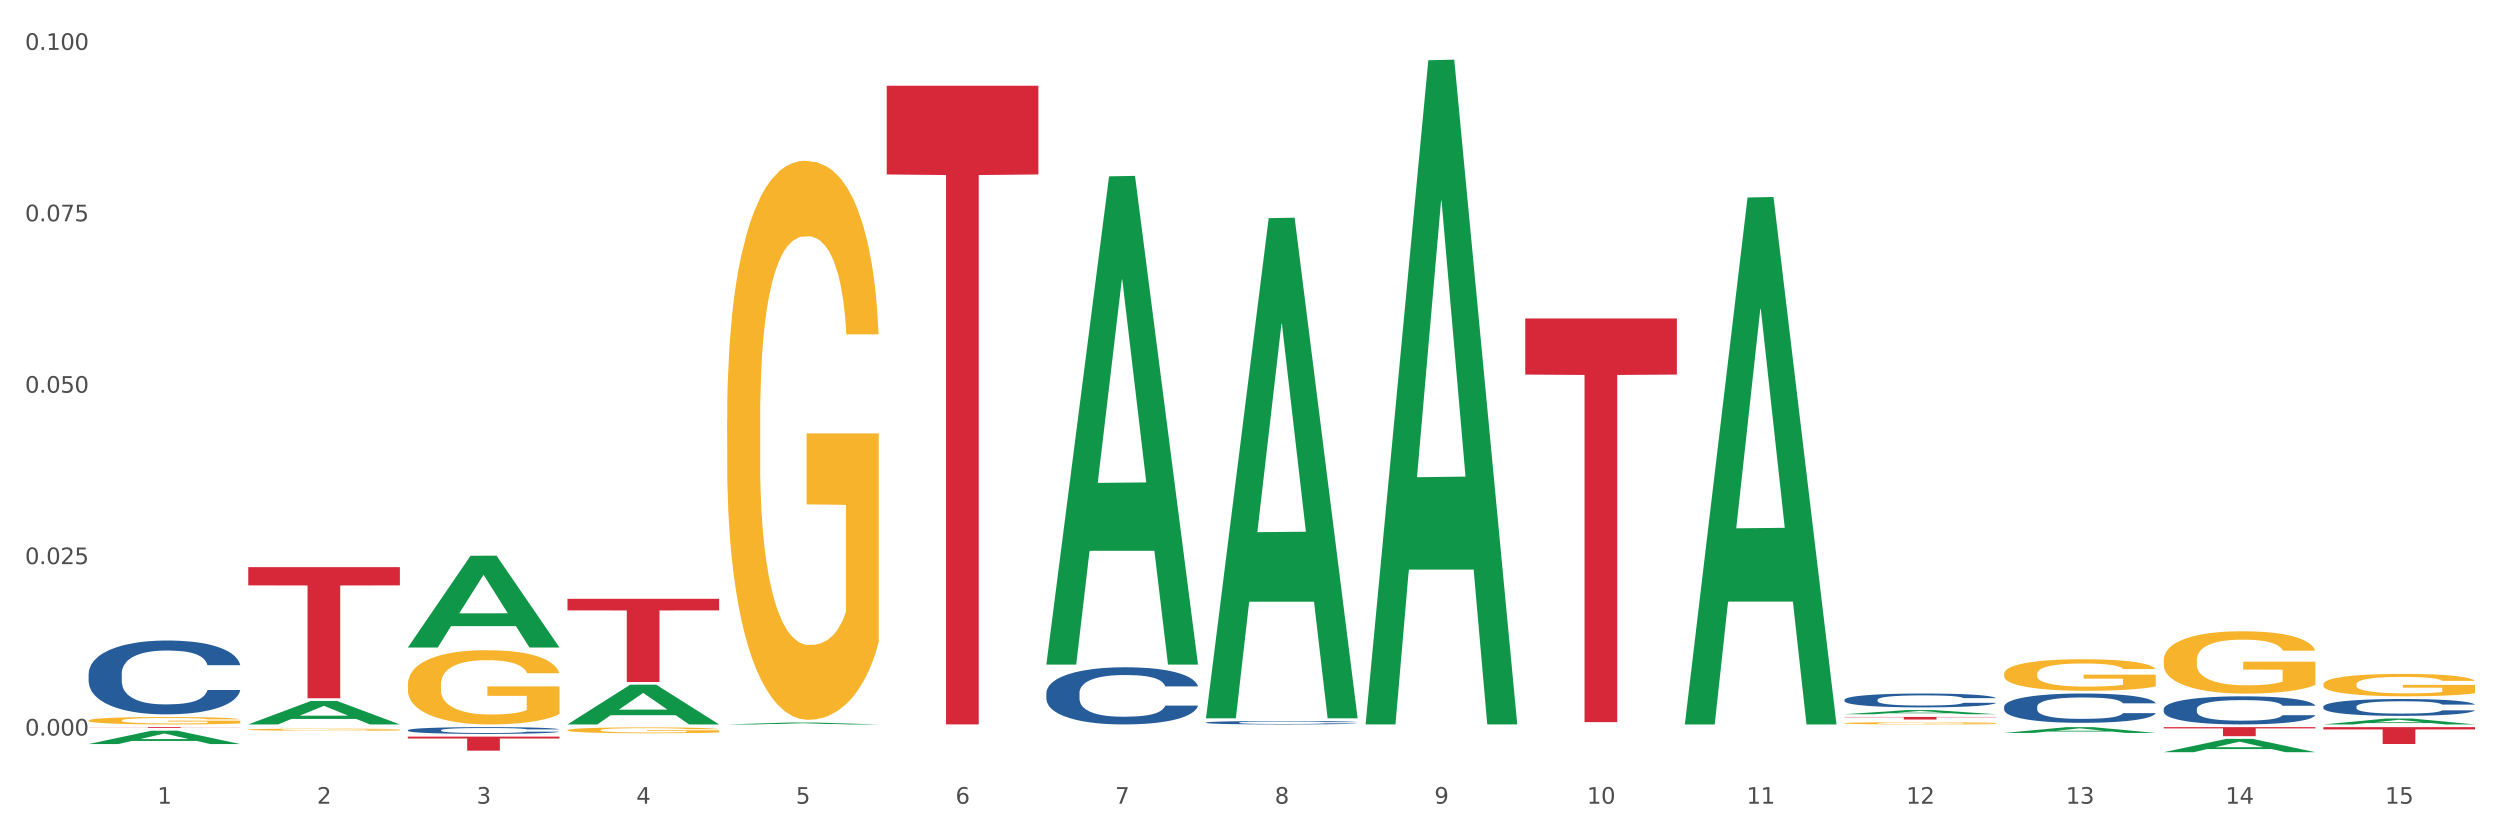 <?xml version="1.0" encoding="utf-8" standalone="no"?>
<!DOCTYPE svg PUBLIC "-//W3C//DTD SVG 1.1//EN"
  "http://www.w3.org/Graphics/SVG/1.1/DTD/svg11.dtd">
<svg xmlns:xlink="http://www.w3.org/1999/xlink" width="1080pt" height="360pt" viewBox="0 0 1080 360" xmlns="http://www.w3.org/2000/svg" version="1.1">
 <rect x="0" y="0" width="1080" height="360" fill="#333333" stroke="none"/>
 <defs>
  <style type="text/css">*{stroke-linejoin: round; stroke-linecap: butt}</style>
 </defs>
 <g id="figure_1">
  <g id="patch_1">
   <path d="M 0 360 
L 1080 360 
L 1080 0 
L 0 0 
z
" style="fill: #ffffff; stroke: #ffffff; stroke-linejoin: miter"/>
  </g>
  <g id="axes_1">
   <g id="matplotlib.axis_1">
    <g id="xtick_1">
     <g id="text_1">
      <!-- 1 -->
      <g style="fill: #4d4d4d" transform="translate(67.984 347.204) scale(0.096 -0.096)">
       <defs>
        <path id="DejaVuSans-31" d="M 794 531 
L 1825 531 
L 1825 4091 
L 703 3866 
L 703 4441 
L 1819 4666 
L 2450 4666 
L 2450 531 
L 3481 531 
L 3481 0 
L 794 0 
L 794 531 
z
" transform="scale(0.016)"/>
       </defs>
       <use xlink:href="#DejaVuSans-31"/>
      </g>
     </g>
    </g>
    <g id="xtick_2">
     <g id="text_2">
      <!-- 2 -->
      <g style="fill: #4d4d4d" transform="translate(136.942 347.204) scale(0.096 -0.096)">
       <defs>
        <path id="DejaVuSans-32" d="M 1228 531 
L 3431 531 
L 3431 0 
L 469 0 
L 469 531 
Q 828 903 1448 1529 
Q 2069 2156 2228 2338 
Q 2531 2678 2651 2914 
Q 2772 3150 2772 3378 
Q 2772 3750 2511 3984 
Q 2250 4219 1831 4219 
Q 1534 4219 1204 4116 
Q 875 4013 500 3803 
L 500 4441 
Q 881 4594 1212 4672 
Q 1544 4750 1819 4750 
Q 2544 4750 2975 4387 
Q 3406 4025 3406 3419 
Q 3406 3131 3298 2873 
Q 3191 2616 2906 2266 
Q 2828 2175 2409 1742 
Q 1991 1309 1228 531 
z
" transform="scale(0.016)"/>
       </defs>
       <use xlink:href="#DejaVuSans-32"/>
      </g>
     </g>
    </g>
    <g id="xtick_3">
     <g id="text_3">
      <!-- 3 -->
      <g style="fill: #4d4d4d" transform="translate(205.899 347.204) scale(0.096 -0.096)">
       <defs>
        <path id="DejaVuSans-33" d="M 2597 2516 
Q 3050 2419 3304 2112 
Q 3559 1806 3559 1356 
Q 3559 666 3084 287 
Q 2609 -91 1734 -91 
Q 1441 -91 1130 -33 
Q 819 25 488 141 
L 488 750 
Q 750 597 1062 519 
Q 1375 441 1716 441 
Q 2309 441 2620 675 
Q 2931 909 2931 1356 
Q 2931 1769 2642 2001 
Q 2353 2234 1838 2234 
L 1294 2234 
L 1294 2753 
L 1863 2753 
Q 2328 2753 2575 2939 
Q 2822 3125 2822 3475 
Q 2822 3834 2567 4026 
Q 2313 4219 1838 4219 
Q 1578 4219 1281 4162 
Q 984 4106 628 3988 
L 628 4550 
Q 988 4650 1302 4700 
Q 1616 4750 1894 4750 
Q 2613 4750 3031 4423 
Q 3450 4097 3450 3541 
Q 3450 3153 3228 2886 
Q 3006 2619 2597 2516 
z
" transform="scale(0.016)"/>
       </defs>
       <use xlink:href="#DejaVuSans-33"/>
      </g>
     </g>
    </g>
    <g id="xtick_4">
     <g id="text_4">
      <!-- 4 -->
      <g style="fill: #4d4d4d" transform="translate(274.857 347.204) scale(0.096 -0.096)">
       <defs>
        <path id="DejaVuSans-34" d="M 2419 4116 
L 825 1625 
L 2419 1625 
L 2419 4116 
z
M 2253 4666 
L 3047 4666 
L 3047 1625 
L 3713 1625 
L 3713 1100 
L 3047 1100 
L 3047 0 
L 2419 0 
L 2419 1100 
L 313 1100 
L 313 1709 
L 2253 4666 
z
" transform="scale(0.016)"/>
       </defs>
       <use xlink:href="#DejaVuSans-34"/>
      </g>
     </g>
    </g>
    <g id="xtick_5">
     <g id="text_5">
      <!-- 5 -->
      <g style="fill: #4d4d4d" transform="translate(343.815 347.204) scale(0.096 -0.096)">
       <defs>
        <path id="DejaVuSans-35" d="M 691 4666 
L 3169 4666 
L 3169 4134 
L 1269 4134 
L 1269 2991 
Q 1406 3038 1543 3061 
Q 1681 3084 1819 3084 
Q 2600 3084 3056 2656 
Q 3513 2228 3513 1497 
Q 3513 744 3044 326 
Q 2575 -91 1722 -91 
Q 1428 -91 1123 -41 
Q 819 9 494 109 
L 494 744 
Q 775 591 1075 516 
Q 1375 441 1709 441 
Q 2250 441 2565 725 
Q 2881 1009 2881 1497 
Q 2881 1984 2565 2268 
Q 2250 2553 1709 2553 
Q 1456 2553 1204 2497 
Q 953 2441 691 2322 
L 691 4666 
z
" transform="scale(0.016)"/>
       </defs>
       <use xlink:href="#DejaVuSans-35"/>
      </g>
     </g>
    </g>
    <g id="xtick_6">
     <g id="text_6">
      <!-- 6 -->
      <g style="fill: #4d4d4d" transform="translate(412.772 347.204) scale(0.096 -0.096)">
       <defs>
        <path id="DejaVuSans-36" d="M 2113 2584 
Q 1688 2584 1439 2293 
Q 1191 2003 1191 1497 
Q 1191 994 1439 701 
Q 1688 409 2113 409 
Q 2538 409 2786 701 
Q 3034 994 3034 1497 
Q 3034 2003 2786 2293 
Q 2538 2584 2113 2584 
z
M 3366 4563 
L 3366 3988 
Q 3128 4100 2886 4159 
Q 2644 4219 2406 4219 
Q 1781 4219 1451 3797 
Q 1122 3375 1075 2522 
Q 1259 2794 1537 2939 
Q 1816 3084 2150 3084 
Q 2853 3084 3261 2657 
Q 3669 2231 3669 1497 
Q 3669 778 3244 343 
Q 2819 -91 2113 -91 
Q 1303 -91 875 529 
Q 447 1150 447 2328 
Q 447 3434 972 4092 
Q 1497 4750 2381 4750 
Q 2619 4750 2861 4703 
Q 3103 4656 3366 4563 
z
" transform="scale(0.016)"/>
       </defs>
       <use xlink:href="#DejaVuSans-36"/>
      </g>
     </g>
    </g>
    <g id="xtick_7">
     <g id="text_7">
      <!-- 7 -->
      <g style="fill: #4d4d4d" transform="translate(481.73 347.204) scale(0.096 -0.096)">
       <defs>
        <path id="DejaVuSans-37" d="M 525 4666 
L 3525 4666 
L 3525 4397 
L 1831 0 
L 1172 0 
L 2766 4134 
L 525 4134 
L 525 4666 
z
" transform="scale(0.016)"/>
       </defs>
       <use xlink:href="#DejaVuSans-37"/>
      </g>
     </g>
    </g>
    <g id="xtick_8">
     <g id="text_8">
      <!-- 8 -->
      <g style="fill: #4d4d4d" transform="translate(550.688 347.204) scale(0.096 -0.096)">
       <defs>
        <path id="DejaVuSans-38" d="M 2034 2216 
Q 1584 2216 1326 1975 
Q 1069 1734 1069 1313 
Q 1069 891 1326 650 
Q 1584 409 2034 409 
Q 2484 409 2743 651 
Q 3003 894 3003 1313 
Q 3003 1734 2745 1975 
Q 2488 2216 2034 2216 
z
M 1403 2484 
Q 997 2584 770 2862 
Q 544 3141 544 3541 
Q 544 4100 942 4425 
Q 1341 4750 2034 4750 
Q 2731 4750 3128 4425 
Q 3525 4100 3525 3541 
Q 3525 3141 3298 2862 
Q 3072 2584 2669 2484 
Q 3125 2378 3379 2068 
Q 3634 1759 3634 1313 
Q 3634 634 3220 271 
Q 2806 -91 2034 -91 
Q 1263 -91 848 271 
Q 434 634 434 1313 
Q 434 1759 690 2068 
Q 947 2378 1403 2484 
z
M 1172 3481 
Q 1172 3119 1398 2916 
Q 1625 2713 2034 2713 
Q 2441 2713 2670 2916 
Q 2900 3119 2900 3481 
Q 2900 3844 2670 4047 
Q 2441 4250 2034 4250 
Q 1625 4250 1398 4047 
Q 1172 3844 1172 3481 
z
" transform="scale(0.016)"/>
       </defs>
       <use xlink:href="#DejaVuSans-38"/>
      </g>
     </g>
    </g>
    <g id="xtick_9">
     <g id="text_9">
      <!-- 9 -->
      <g style="fill: #4d4d4d" transform="translate(619.645 347.204) scale(0.096 -0.096)">
       <defs>
        <path id="DejaVuSans-39" d="M 703 97 
L 703 672 
Q 941 559 1184 500 
Q 1428 441 1663 441 
Q 2288 441 2617 861 
Q 2947 1281 2994 2138 
Q 2813 1869 2534 1725 
Q 2256 1581 1919 1581 
Q 1219 1581 811 2004 
Q 403 2428 403 3163 
Q 403 3881 828 4315 
Q 1253 4750 1959 4750 
Q 2769 4750 3195 4129 
Q 3622 3509 3622 2328 
Q 3622 1225 3098 567 
Q 2575 -91 1691 -91 
Q 1453 -91 1209 -44 
Q 966 3 703 97 
z
M 1959 2075 
Q 2384 2075 2632 2365 
Q 2881 2656 2881 3163 
Q 2881 3666 2632 3958 
Q 2384 4250 1959 4250 
Q 1534 4250 1286 3958 
Q 1038 3666 1038 3163 
Q 1038 2656 1286 2365 
Q 1534 2075 1959 2075 
z
" transform="scale(0.016)"/>
       </defs>
       <use xlink:href="#DejaVuSans-39"/>
      </g>
     </g>
    </g>
    <g id="xtick_10">
     <g id="text_10">
      <!-- 10 -->
      <g style="fill: #4d4d4d" transform="translate(685.549 347.204) scale(0.096 -0.096)">
       <defs>
        <path id="DejaVuSans-30" d="M 2034 4250 
Q 1547 4250 1301 3770 
Q 1056 3291 1056 2328 
Q 1056 1369 1301 889 
Q 1547 409 2034 409 
Q 2525 409 2770 889 
Q 3016 1369 3016 2328 
Q 3016 3291 2770 3770 
Q 2525 4250 2034 4250 
z
M 2034 4750 
Q 2819 4750 3233 4129 
Q 3647 3509 3647 2328 
Q 3647 1150 3233 529 
Q 2819 -91 2034 -91 
Q 1250 -91 836 529 
Q 422 1150 422 2328 
Q 422 3509 836 4129 
Q 1250 4750 2034 4750 
z
" transform="scale(0.016)"/>
       </defs>
       <use xlink:href="#DejaVuSans-31"/>
       <use xlink:href="#DejaVuSans-30" transform="translate(63.623 0)"/>
      </g>
     </g>
    </g>
    <g id="xtick_11">
     <g id="text_11">
      <!-- 11 -->
      <g style="fill: #4d4d4d" transform="translate(754.506 347.204) scale(0.096 -0.096)">
       <use xlink:href="#DejaVuSans-31"/>
       <use xlink:href="#DejaVuSans-31" transform="translate(63.623 0)"/>
      </g>
     </g>
    </g>
    <g id="xtick_12">
     <g id="text_12">
      <!-- 12 -->
      <g style="fill: #4d4d4d" transform="translate(823.464 347.204) scale(0.096 -0.096)">
       <use xlink:href="#DejaVuSans-31"/>
       <use xlink:href="#DejaVuSans-32" transform="translate(63.623 0)"/>
      </g>
     </g>
    </g>
    <g id="xtick_13">
     <g id="text_13">
      <!-- 13 -->
      <g style="fill: #4d4d4d" transform="translate(892.422 347.204) scale(0.096 -0.096)">
       <use xlink:href="#DejaVuSans-31"/>
       <use xlink:href="#DejaVuSans-33" transform="translate(63.623 0)"/>
      </g>
     </g>
    </g>
    <g id="xtick_14">
     <g id="text_14">
      <!-- 14 -->
      <g style="fill: #4d4d4d" transform="translate(961.379 347.204) scale(0.096 -0.096)">
       <use xlink:href="#DejaVuSans-31"/>
       <use xlink:href="#DejaVuSans-34" transform="translate(63.623 0)"/>
      </g>
     </g>
    </g>
    <g id="xtick_15">
     <g id="text_15">
      <!-- 15 -->
      <g style="fill: #4d4d4d" transform="translate(1030.337 347.204) scale(0.096 -0.096)">
       <use xlink:href="#DejaVuSans-31"/>
       <use xlink:href="#DejaVuSans-35" transform="translate(63.623 0)"/>
      </g>
     </g>
    </g>
    <g id="xtick_16"/>
    <g id="xtick_17"/>
    <g id="xtick_18"/>
    <g id="xtick_19"/>
    <g id="xtick_20"/>
    <g id="xtick_21"/>
    <g id="xtick_22"/>
    <g id="xtick_23"/>
    <g id="xtick_24"/>
    <g id="xtick_25"/>
    <g id="xtick_26"/>
    <g id="xtick_27"/>
    <g id="xtick_28"/>
    <g id="xtick_29"/>
   </g>
   <g id="matplotlib.axis_2">
    <g id="ytick_1">
     <g id="text_16">
      <!-- 0.000 -->
      <g style="fill: #4d4d4d" transform="translate(10.8 317.759) scale(0.096 -0.096)">
       <defs>
        <path id="DejaVuSans-2e" d="M 684 794 
L 1344 794 
L 1344 0 
L 684 0 
L 684 794 
z
" transform="scale(0.016)"/>
       </defs>
       <use xlink:href="#DejaVuSans-30"/>
       <use xlink:href="#DejaVuSans-2e" transform="translate(63.623 0)"/>
       <use xlink:href="#DejaVuSans-30" transform="translate(95.41 0)"/>
       <use xlink:href="#DejaVuSans-30" transform="translate(159.033 0)"/>
       <use xlink:href="#DejaVuSans-30" transform="translate(222.656 0)"/>
      </g>
     </g>
    </g>
    <g id="ytick_2">
     <g id="text_17">
      <!-- 0.025 -->
      <g style="fill: #4d4d4d" transform="translate(10.8 243.706) scale(0.096 -0.096)">
       <use xlink:href="#DejaVuSans-30"/>
       <use xlink:href="#DejaVuSans-2e" transform="translate(63.623 0)"/>
       <use xlink:href="#DejaVuSans-30" transform="translate(95.41 0)"/>
       <use xlink:href="#DejaVuSans-32" transform="translate(159.033 0)"/>
       <use xlink:href="#DejaVuSans-35" transform="translate(222.656 0)"/>
      </g>
     </g>
    </g>
    <g id="ytick_3">
     <g id="text_18">
      <!-- 0.050 -->
      <g style="fill: #4d4d4d" transform="translate(10.8 169.654) scale(0.096 -0.096)">
       <use xlink:href="#DejaVuSans-30"/>
       <use xlink:href="#DejaVuSans-2e" transform="translate(63.623 0)"/>
       <use xlink:href="#DejaVuSans-30" transform="translate(95.41 0)"/>
       <use xlink:href="#DejaVuSans-35" transform="translate(159.033 0)"/>
       <use xlink:href="#DejaVuSans-30" transform="translate(222.656 0)"/>
      </g>
     </g>
    </g>
    <g id="ytick_4">
     <g id="text_19">
      <!-- 0.075 -->
      <g style="fill: #4d4d4d" transform="translate(10.8 95.601) scale(0.096 -0.096)">
       <use xlink:href="#DejaVuSans-30"/>
       <use xlink:href="#DejaVuSans-2e" transform="translate(63.623 0)"/>
       <use xlink:href="#DejaVuSans-30" transform="translate(95.41 0)"/>
       <use xlink:href="#DejaVuSans-37" transform="translate(159.033 0)"/>
       <use xlink:href="#DejaVuSans-35" transform="translate(222.656 0)"/>
      </g>
     </g>
    </g>
    <g id="ytick_5">
     <g id="text_20">
      <!-- 0.100 -->
      <g style="fill: #4d4d4d" transform="translate(10.8 21.549) scale(0.096 -0.096)">
       <use xlink:href="#DejaVuSans-30"/>
       <use xlink:href="#DejaVuSans-2e" transform="translate(63.623 0)"/>
       <use xlink:href="#DejaVuSans-31" transform="translate(95.41 0)"/>
       <use xlink:href="#DejaVuSans-30" transform="translate(159.033 0)"/>
       <use xlink:href="#DejaVuSans-30" transform="translate(222.656 0)"/>
      </g>
     </g>
    </g>
    <g id="ytick_6"/>
    <g id="ytick_7"/>
    <g id="ytick_8"/>
    <g id="ytick_9"/>
   </g>
   <g id="PolyCollection_1">
    <path d="M 38.283 321.417 
L 38.351 321.412 
L 65.365 315.666 
L 76.576 315.66 
L 103.793 321.428 
L 90.826 321.428 
L 84.95 320.085 
L 57.058 320.085 
L 56.855 320.106 
L 51.182 321.428 
L 38.283 321.428 
L 38.283 321.417 
L 60.57 319.283 
L 81.438 319.278 
L 71.105 316.89 
L 70.97 316.879 
L 70.835 316.895 
L 60.502 319.278 
L 60.57 319.283 
L 38.283 321.417 
z
" clip-path="url(#p4a2f4fd4bf)" style="fill: #109648"/>
    <path d="M 245.156 315.404 
L 245.233 315.401 
L 245.233 315.318 
L 245.388 315.246 
L 246.161 315.073 
L 247.322 314.929 
L 248.172 314.853 
L 249.023 314.79 
L 250.029 314.728 
L 251.266 314.663 
L 253.509 314.568 
L 254.901 314.519 
L 256.603 314.468 
L 259.697 314.394 
L 261.939 314.353 
L 264.26 314.318 
L 268.05 314.276 
L 270.525 314.258 
L 273.154 314.244 
L 276.325 314.235 
L 278.723 314.232 
L 283.982 314.239 
L 288.468 314.26 
L 290.634 314.276 
L 293.418 314.304 
L 294.888 314.323 
L 297.285 314.36 
L 299.76 314.408 
L 301.462 314.45 
L 304.014 314.529 
L 305.948 314.607 
L 307.727 314.705 
L 308.655 314.772 
L 309.351 314.834 
L 309.97 314.906 
L 310.588 315.019 
L 296.667 315.019 
L 296.125 314.938 
L 295.274 314.862 
L 294.037 314.788 
L 292.954 314.742 
L 291.098 314.684 
L 289.396 314.647 
L 287.617 314.619 
L 285.452 314.596 
L 283.75 314.584 
L 281.353 314.575 
L 276.635 314.577 
L 273.464 314.596 
L 271.298 314.619 
L 269.906 314.64 
L 268.668 314.663 
L 267.276 314.695 
L 265.652 314.744 
L 264.492 314.788 
L 263.332 314.844 
L 262.404 314.899 
L 261.553 314.964 
L 260.857 315.033 
L 260.315 315.105 
L 259.851 315.193 
L 259.464 315.339 
L 259.464 315.656 
L 259.619 315.728 
L 260.006 315.823 
L 260.47 315.895 
L 261.243 315.98 
L 261.939 316.038 
L 263.254 316.121 
L 264.724 316.191 
L 265.884 316.235 
L 267.044 316.272 
L 269.055 316.323 
L 271.298 316.365 
L 273.232 316.39 
L 275.861 316.413 
L 277.64 316.422 
L 279.187 316.427 
L 282.977 316.427 
L 285.684 316.42 
L 288.7 316.404 
L 291.021 316.383 
L 292.954 316.358 
L 295.12 316.316 
L 296.512 316.277 
L 296.512 315.793 
L 279.496 315.79 
L 279.496 315.469 
L 310.666 315.469 
L 310.666 316.413 
L 309.351 316.462 
L 307.881 316.506 
L 306.335 316.545 
L 304.014 316.594 
L 301.23 316.64 
L 298.755 316.672 
L 296.125 316.7 
L 293.031 316.726 
L 289.01 316.749 
L 286.535 316.758 
L 283.441 316.765 
L 279.806 316.767 
L 276.635 316.763 
L 273.541 316.751 
L 270.293 316.73 
L 267.121 316.7 
L 264.724 316.67 
L 262.326 316.633 
L 259.774 316.585 
L 257.763 316.538 
L 256.216 316.497 
L 254.515 316.443 
L 252.658 316.374 
L 251.266 316.311 
L 250.029 316.246 
L 248.714 316.163 
L 247.786 316.091 
L 246.858 316.001 
L 246.316 315.934 
L 245.697 315.83 
L 245.233 315.684 
L 245.156 315.404 
z
" clip-path="url(#p4a2f4fd4bf)" style="fill: #f7b32b"/>
    <path d="M 314.114 181.055 
L 314.191 180.835 
L 314.191 172.893 
L 314.346 166.055 
L 315.119 149.511 
L 316.279 135.835 
L 317.13 128.555 
L 317.981 122.6 
L 318.986 116.644 
L 320.224 110.467 
L 322.467 101.423 
L 323.859 96.791 
L 325.56 91.938 
L 328.654 84.879 
L 330.897 80.909 
L 333.217 77.6 
L 337.007 73.629 
L 339.482 71.865 
L 342.112 70.541 
L 345.283 69.659 
L 347.681 69.438 
L 352.94 70.1 
L 357.426 72.085 
L 359.591 73.629 
L 362.376 76.276 
L 363.845 78.041 
L 366.243 81.57 
L 368.718 86.203 
L 370.42 90.173 
L 372.972 97.673 
L 374.905 105.173 
L 376.684 114.438 
L 377.612 120.835 
L 378.309 126.791 
L 378.927 133.629 
L 379.546 144.438 
L 365.624 144.438 
L 365.083 136.717 
L 364.232 129.438 
L 362.995 122.379 
L 361.912 117.967 
L 360.056 112.453 
L 358.354 108.923 
L 356.575 106.276 
L 354.409 104.07 
L 352.708 102.967 
L 350.31 102.085 
L 345.592 102.306 
L 342.421 104.07 
L 340.256 106.276 
L 338.863 108.261 
L 337.626 110.467 
L 336.234 113.556 
L 334.61 118.188 
L 333.449 122.379 
L 332.289 127.673 
L 331.361 132.967 
L 330.51 139.144 
L 329.814 145.761 
L 329.273 152.599 
L 328.809 160.982 
L 328.422 174.879 
L 328.422 205.099 
L 328.577 211.937 
L 328.964 220.981 
L 329.428 227.82 
L 330.201 235.981 
L 330.897 241.496 
L 332.212 249.437 
L 333.681 256.055 
L 334.842 260.246 
L 336.002 263.775 
L 338.013 268.628 
L 340.256 272.599 
L 342.189 275.025 
L 344.819 277.231 
L 346.598 278.113 
L 348.145 278.554 
L 351.935 278.554 
L 354.642 277.893 
L 357.658 276.349 
L 359.978 274.363 
L 361.912 271.937 
L 364.077 267.966 
L 365.47 264.216 
L 365.47 218.114 
L 348.454 217.893 
L 348.454 187.232 
L 379.623 187.232 
L 379.623 277.231 
L 378.309 281.863 
L 376.839 286.054 
L 375.292 289.804 
L 372.972 294.437 
L 370.188 298.848 
L 367.713 301.937 
L 365.083 304.584 
L 361.989 307.01 
L 357.967 309.216 
L 355.492 310.098 
L 352.399 310.76 
L 348.763 310.981 
L 345.592 310.54 
L 342.499 309.437 
L 339.25 307.451 
L 336.079 304.584 
L 333.681 301.716 
L 331.284 298.187 
L 328.732 293.554 
L 326.721 289.143 
L 325.174 285.172 
L 323.472 280.099 
L 321.616 273.481 
L 320.224 267.525 
L 318.986 261.349 
L 317.671 253.408 
L 316.743 246.569 
L 315.815 237.967 
L 315.274 231.569 
L 314.655 221.643 
L 314.191 207.746 
L 314.114 181.055 
z
" clip-path="url(#p4a2f4fd4bf)" style="fill: #f7b32b"/>
    <path d="M 796.817 312.431 
L 796.895 312.43 
L 796.895 312.398 
L 797.049 312.37 
L 797.823 312.303 
L 798.983 312.247 
L 799.834 312.218 
L 800.684 312.194 
L 801.69 312.169 
L 802.927 312.144 
L 805.17 312.108 
L 806.563 312.089 
L 808.264 312.069 
L 811.358 312.04 
L 813.601 312.024 
L 815.921 312.011 
L 819.711 311.995 
L 822.186 311.988 
L 824.816 311.982 
L 827.987 311.979 
L 830.384 311.978 
L 835.644 311.98 
L 840.129 311.989 
L 842.295 311.995 
L 845.079 312.006 
L 846.549 312.013 
L 848.947 312.027 
L 851.422 312.046 
L 853.123 312.062 
L 855.676 312.092 
L 857.609 312.123 
L 859.388 312.16 
L 860.316 312.186 
L 861.012 312.211 
L 861.631 312.238 
L 862.25 312.282 
L 848.328 312.282 
L 847.786 312.251 
L 846.936 312.221 
L 845.698 312.193 
L 844.615 312.175 
L 842.759 312.152 
L 841.058 312.138 
L 839.279 312.127 
L 837.113 312.118 
L 835.412 312.114 
L 833.014 312.11 
L 828.296 312.111 
L 825.125 312.118 
L 822.959 312.127 
L 821.567 312.135 
L 820.33 312.144 
L 818.937 312.157 
L 817.313 312.176 
L 816.153 312.193 
L 814.993 312.214 
L 814.065 312.236 
L 813.214 312.261 
L 812.518 312.288 
L 811.977 312.315 
L 811.512 312.349 
L 811.126 312.406 
L 811.126 312.528 
L 811.28 312.556 
L 811.667 312.593 
L 812.131 312.621 
L 812.905 312.654 
L 813.601 312.676 
L 814.916 312.708 
L 816.385 312.735 
L 817.545 312.752 
L 818.705 312.766 
L 820.716 312.786 
L 822.959 312.802 
L 824.893 312.812 
L 827.523 312.821 
L 829.301 312.825 
L 830.848 312.826 
L 834.638 312.826 
L 837.345 312.824 
L 840.362 312.817 
L 842.682 312.809 
L 844.615 312.8 
L 846.781 312.783 
L 848.173 312.768 
L 848.173 312.581 
L 831.158 312.58 
L 831.158 312.456 
L 862.327 312.456 
L 862.327 312.821 
L 861.012 312.84 
L 859.543 312.857 
L 857.996 312.872 
L 855.676 312.891 
L 852.891 312.909 
L 850.416 312.921 
L 847.786 312.932 
L 844.693 312.942 
L 840.671 312.951 
L 838.196 312.954 
L 835.102 312.957 
L 831.467 312.958 
L 828.296 312.956 
L 825.202 312.952 
L 821.954 312.944 
L 818.783 312.932 
L 816.385 312.92 
L 813.987 312.906 
L 811.435 312.887 
L 809.424 312.869 
L 807.877 312.853 
L 806.176 312.833 
L 804.32 312.806 
L 802.927 312.782 
L 801.69 312.757 
L 800.375 312.724 
L 799.447 312.697 
L 798.519 312.662 
L 797.977 312.636 
L 797.359 312.595 
L 796.895 312.539 
L 796.817 312.431 
z
" clip-path="url(#p4a2f4fd4bf)" style="fill: #f7b32b"/>
    <path d="M 865.775 291.1 
L 865.852 291.088 
L 865.852 290.639 
L 866.007 290.253 
L 866.78 289.319 
L 867.941 288.546 
L 868.791 288.135 
L 869.642 287.799 
L 870.648 287.462 
L 871.885 287.113 
L 874.128 286.602 
L 875.52 286.341 
L 877.222 286.067 
L 880.315 285.668 
L 882.558 285.444 
L 884.879 285.257 
L 888.669 285.033 
L 891.144 284.933 
L 893.773 284.858 
L 896.944 284.808 
L 899.342 284.796 
L 904.601 284.833 
L 909.087 284.945 
L 911.253 285.033 
L 914.037 285.182 
L 915.507 285.282 
L 917.904 285.481 
L 920.379 285.743 
L 922.081 285.967 
L 924.633 286.391 
L 926.567 286.814 
L 928.346 287.338 
L 929.274 287.699 
L 929.97 288.035 
L 930.589 288.421 
L 931.207 289.032 
L 917.286 289.032 
L 916.744 288.596 
L 915.893 288.185 
L 914.656 287.786 
L 913.573 287.537 
L 911.717 287.225 
L 910.015 287.026 
L 908.236 286.877 
L 906.071 286.752 
L 904.369 286.69 
L 901.972 286.64 
L 897.254 286.652 
L 894.083 286.752 
L 891.917 286.877 
L 890.525 286.989 
L 889.287 287.113 
L 887.895 287.288 
L 886.271 287.549 
L 885.111 287.786 
L 883.951 288.085 
L 883.022 288.384 
L 882.172 288.733 
L 881.476 289.107 
L 880.934 289.493 
L 880.47 289.966 
L 880.083 290.751 
L 880.083 292.458 
L 880.238 292.844 
L 880.625 293.355 
L 881.089 293.741 
L 881.862 294.202 
L 882.558 294.514 
L 883.873 294.962 
L 885.343 295.336 
L 886.503 295.573 
L 887.663 295.772 
L 889.674 296.046 
L 891.917 296.271 
L 893.851 296.408 
L 896.48 296.532 
L 898.259 296.582 
L 899.806 296.607 
L 903.596 296.607 
L 906.303 296.57 
L 909.319 296.482 
L 911.639 296.37 
L 913.573 296.233 
L 915.739 296.009 
L 917.131 295.797 
L 917.131 293.193 
L 900.115 293.181 
L 900.115 291.449 
L 931.285 291.449 
L 931.285 296.532 
L 929.97 296.794 
L 928.5 297.031 
L 926.953 297.242 
L 924.633 297.504 
L 921.849 297.753 
L 919.374 297.928 
L 916.744 298.077 
L 913.65 298.214 
L 909.629 298.339 
L 907.154 298.389 
L 904.06 298.426 
L 900.425 298.438 
L 897.254 298.414 
L 894.16 298.351 
L 890.911 298.239 
L 887.74 298.077 
L 885.343 297.915 
L 882.945 297.716 
L 880.393 297.454 
L 878.382 297.205 
L 876.835 296.981 
L 875.133 296.694 
L 873.277 296.32 
L 871.885 295.984 
L 870.648 295.635 
L 869.333 295.187 
L 868.405 294.8 
L 867.476 294.315 
L 866.935 293.953 
L 866.316 293.393 
L 865.852 292.608 
L 865.775 291.1 
z
" clip-path="url(#p4a2f4fd4bf)" style="fill: #f7b32b"/>
    <path d="M 934.733 285.161 
L 934.81 285.136 
L 934.81 284.251 
L 934.965 283.488 
L 935.738 281.642 
L 936.898 280.117 
L 937.749 279.305 
L 938.6 278.64 
L 939.605 277.976 
L 940.843 277.287 
L 943.086 276.278 
L 944.478 275.761 
L 946.179 275.22 
L 949.273 274.432 
L 951.516 273.989 
L 953.836 273.62 
L 957.626 273.177 
L 960.101 272.98 
L 962.731 272.833 
L 965.902 272.734 
L 968.3 272.71 
L 973.559 272.784 
L 978.045 273.005 
L 980.21 273.177 
L 982.995 273.473 
L 984.464 273.669 
L 986.862 274.063 
L 989.337 274.58 
L 991.038 275.023 
L 993.591 275.86 
L 995.524 276.696 
L 997.303 277.73 
L 998.231 278.443 
L 998.928 279.108 
L 999.546 279.87 
L 1000.165 281.076 
L 986.243 281.076 
L 985.702 280.215 
L 984.851 279.403 
L 983.614 278.616 
L 982.531 278.123 
L 980.674 277.508 
L 978.973 277.114 
L 977.194 276.819 
L 975.028 276.573 
L 973.327 276.45 
L 970.929 276.352 
L 966.211 276.376 
L 963.04 276.573 
L 960.875 276.819 
L 959.482 277.041 
L 958.245 277.287 
L 956.853 277.631 
L 955.229 278.148 
L 954.068 278.616 
L 952.908 279.206 
L 951.98 279.797 
L 951.129 280.486 
L 950.433 281.224 
L 949.892 281.987 
L 949.428 282.922 
L 949.041 284.472 
L 949.041 287.843 
L 949.196 288.606 
L 949.582 289.615 
L 950.047 290.378 
L 950.82 291.288 
L 951.516 291.903 
L 952.831 292.789 
L 954.3 293.527 
L 955.461 293.995 
L 956.621 294.389 
L 958.632 294.93 
L 960.875 295.373 
L 962.808 295.644 
L 965.438 295.89 
L 967.217 295.988 
L 968.764 296.037 
L 972.553 296.037 
L 975.26 295.964 
L 978.277 295.791 
L 980.597 295.57 
L 982.531 295.299 
L 984.696 294.856 
L 986.089 294.438 
L 986.089 289.295 
L 969.073 289.27 
L 969.073 285.85 
L 1000.242 285.85 
L 1000.242 295.89 
L 998.928 296.407 
L 997.458 296.874 
L 995.911 297.292 
L 993.591 297.809 
L 990.806 298.301 
L 988.331 298.646 
L 985.702 298.941 
L 982.608 299.212 
L 978.586 299.458 
L 976.111 299.556 
L 973.017 299.63 
L 969.382 299.655 
L 966.211 299.605 
L 963.118 299.482 
L 959.869 299.261 
L 956.698 298.941 
L 954.3 298.621 
L 951.903 298.227 
L 949.35 297.711 
L 947.34 297.219 
L 945.793 296.776 
L 944.091 296.21 
L 942.235 295.471 
L 940.843 294.807 
L 939.605 294.118 
L 938.29 293.232 
L 937.362 292.469 
L 936.434 291.51 
L 935.893 290.796 
L 935.274 289.689 
L 934.81 288.139 
L 934.733 285.161 
z
" clip-path="url(#p4a2f4fd4bf)" style="fill: #f7b32b"/>
    <path d="M 1003.69 295.601 
L 1003.768 295.592 
L 1003.768 295.274 
L 1003.922 295 
L 1004.696 294.336 
L 1005.856 293.788 
L 1006.707 293.496 
L 1007.557 293.258 
L 1008.563 293.019 
L 1009.8 292.771 
L 1012.043 292.409 
L 1013.435 292.223 
L 1015.137 292.028 
L 1018.231 291.745 
L 1020.474 291.586 
L 1022.794 291.453 
L 1026.584 291.294 
L 1029.059 291.223 
L 1031.688 291.17 
L 1034.86 291.135 
L 1037.257 291.126 
L 1042.517 291.153 
L 1047.002 291.232 
L 1049.168 291.294 
L 1051.952 291.4 
L 1053.422 291.471 
L 1055.82 291.613 
L 1058.295 291.798 
L 1059.996 291.958 
L 1062.548 292.258 
L 1064.482 292.559 
L 1066.261 292.93 
L 1067.189 293.187 
L 1067.885 293.426 
L 1068.504 293.7 
L 1069.123 294.133 
L 1055.201 294.133 
L 1054.659 293.823 
L 1053.809 293.532 
L 1052.571 293.249 
L 1051.488 293.072 
L 1049.632 292.851 
L 1047.931 292.709 
L 1046.152 292.603 
L 1043.986 292.515 
L 1042.285 292.47 
L 1039.887 292.435 
L 1035.169 292.444 
L 1031.998 292.515 
L 1029.832 292.603 
L 1028.44 292.683 
L 1027.203 292.771 
L 1025.81 292.895 
L 1024.186 293.081 
L 1023.026 293.249 
L 1021.866 293.461 
L 1020.938 293.673 
L 1020.087 293.921 
L 1019.391 294.186 
L 1018.85 294.46 
L 1018.385 294.796 
L 1017.999 295.353 
L 1017.999 296.565 
L 1018.153 296.839 
L 1018.54 297.202 
L 1019.004 297.476 
L 1019.778 297.803 
L 1020.474 298.024 
L 1021.789 298.343 
L 1023.258 298.608 
L 1024.418 298.776 
L 1025.578 298.917 
L 1027.589 299.112 
L 1029.832 299.271 
L 1031.766 299.368 
L 1034.396 299.457 
L 1036.174 299.492 
L 1037.721 299.51 
L 1041.511 299.51 
L 1044.218 299.483 
L 1047.235 299.421 
L 1049.555 299.342 
L 1051.488 299.245 
L 1053.654 299.085 
L 1055.046 298.935 
L 1055.046 297.087 
L 1038.031 297.078 
L 1038.031 295.849 
L 1069.2 295.849 
L 1069.2 299.457 
L 1067.885 299.643 
L 1066.416 299.811 
L 1064.869 299.961 
L 1062.548 300.147 
L 1059.764 300.323 
L 1057.289 300.447 
L 1054.659 300.553 
L 1051.566 300.651 
L 1047.544 300.739 
L 1045.069 300.775 
L 1041.975 300.801 
L 1038.34 300.81 
L 1035.169 300.792 
L 1032.075 300.748 
L 1028.827 300.668 
L 1025.656 300.553 
L 1023.258 300.438 
L 1020.86 300.297 
L 1018.308 300.111 
L 1016.297 299.934 
L 1014.75 299.775 
L 1013.049 299.572 
L 1011.193 299.306 
L 1009.8 299.068 
L 1008.563 298.82 
L 1007.248 298.502 
L 1006.32 298.228 
L 1005.392 297.883 
L 1004.85 297.626 
L 1004.232 297.228 
L 1003.768 296.671 
L 1003.69 295.601 
z
" clip-path="url(#p4a2f4fd4bf)" style="fill: #f7b32b"/>
    <path d="M 796.817 309.709 
L 862.327 309.709 
L 862.327 309.864 
L 836.558 309.865 
L 836.558 310.824 
L 822.431 310.824 
L 822.431 309.865 
L 796.817 309.864 
L 796.817 309.71 
L 796.817 309.709 
z
" clip-path="url(#p4a2f4fd4bf)" style="fill: #d62839"/>
    <path d="M 38.283 311.237 
L 38.36 311.234 
L 38.36 311.129 
L 38.515 311.038 
L 39.288 310.819 
L 40.449 310.638 
L 41.299 310.542 
L 42.15 310.463 
L 43.156 310.384 
L 44.393 310.302 
L 46.636 310.182 
L 48.028 310.121 
L 49.73 310.057 
L 52.824 309.963 
L 55.066 309.911 
L 57.387 309.867 
L 61.177 309.814 
L 63.652 309.791 
L 66.281 309.773 
L 69.452 309.762 
L 71.85 309.759 
L 77.109 309.767 
L 81.595 309.794 
L 83.761 309.814 
L 86.545 309.849 
L 88.015 309.873 
L 90.412 309.919 
L 92.887 309.981 
L 94.589 310.033 
L 97.141 310.133 
L 99.075 310.232 
L 100.854 310.355 
L 101.782 310.439 
L 102.478 310.518 
L 103.097 310.609 
L 103.715 310.752 
L 89.794 310.752 
L 89.252 310.65 
L 88.401 310.553 
L 87.164 310.46 
L 86.081 310.401 
L 84.225 310.328 
L 82.523 310.282 
L 80.744 310.247 
L 78.579 310.217 
L 76.877 310.203 
L 74.48 310.191 
L 69.762 310.194 
L 66.591 310.217 
L 64.425 310.247 
L 63.033 310.273 
L 61.795 310.302 
L 60.403 310.343 
L 58.779 310.404 
L 57.619 310.46 
L 56.459 310.53 
L 55.531 310.6 
L 54.68 310.682 
L 53.984 310.77 
L 53.442 310.86 
L 52.978 310.971 
L 52.592 311.155 
L 52.592 311.556 
L 52.746 311.646 
L 53.133 311.766 
L 53.597 311.856 
L 54.37 311.965 
L 55.066 312.038 
L 56.381 312.143 
L 57.851 312.23 
L 59.011 312.286 
L 60.171 312.333 
L 62.182 312.397 
L 64.425 312.45 
L 66.359 312.482 
L 68.988 312.511 
L 70.767 312.523 
L 72.314 312.528 
L 76.104 312.528 
L 78.811 312.52 
L 81.827 312.499 
L 84.148 312.473 
L 86.081 312.441 
L 88.247 312.388 
L 89.639 312.339 
L 89.639 311.728 
L 72.623 311.725 
L 72.623 311.319 
L 103.793 311.319 
L 103.793 312.511 
L 102.478 312.572 
L 101.008 312.628 
L 99.462 312.678 
L 97.141 312.739 
L 94.357 312.797 
L 91.882 312.838 
L 89.252 312.873 
L 86.159 312.905 
L 82.137 312.935 
L 79.662 312.946 
L 76.568 312.955 
L 72.933 312.958 
L 69.762 312.952 
L 66.668 312.938 
L 63.42 312.911 
L 60.248 312.873 
L 57.851 312.835 
L 55.453 312.789 
L 52.901 312.727 
L 50.89 312.669 
L 49.343 312.616 
L 47.642 312.549 
L 45.785 312.461 
L 44.393 312.382 
L 43.156 312.301 
L 41.841 312.195 
L 40.913 312.105 
L 39.985 311.991 
L 39.443 311.906 
L 38.824 311.775 
L 38.36 311.591 
L 38.283 311.237 
z
" clip-path="url(#p4a2f4fd4bf)" style="fill: #f7b32b"/>
    <path d="M 1003.69 314.111 
L 1069.2 314.111 
L 1069.2 315.127 
L 1043.431 315.134 
L 1043.431 321.418 
L 1029.304 321.418 
L 1029.304 315.134 
L 1003.69 315.127 
L 1003.69 314.118 
L 1003.69 314.111 
z
" clip-path="url(#p4a2f4fd4bf)" style="fill: #d62839"/>
    <path d="M 1003.69 305.239 
L 1003.768 305.232 
L 1003.768 305.045 
L 1004 304.793 
L 1004.852 304.327 
L 1005.936 303.974 
L 1007.794 303.561 
L 1008.801 303.388 
L 1010.117 303.195 
L 1012.828 302.882 
L 1015.925 302.616 
L 1018.093 302.469 
L 1019.719 302.376 
L 1023.359 302.21 
L 1025.449 302.136 
L 1027.618 302.076 
L 1029.476 302.037 
L 1032.573 301.99 
L 1035.051 301.97 
L 1037.916 301.963 
L 1040.317 301.97 
L 1043.492 301.997 
L 1048.138 302.076 
L 1049.919 302.123 
L 1052.319 302.203 
L 1054.797 302.309 
L 1056.81 302.416 
L 1059.133 302.569 
L 1061.534 302.769 
L 1063.857 303.022 
L 1065.483 303.255 
L 1066.8 303.501 
L 1067.961 303.801 
L 1068.813 304.127 
L 1069.2 304.4 
L 1055.029 304.4 
L 1054.642 304.153 
L 1053.868 303.887 
L 1053.094 303.707 
L 1052.242 303.561 
L 1050.925 303.395 
L 1049.764 303.288 
L 1047.828 303.162 
L 1046.047 303.082 
L 1044.576 303.035 
L 1042.795 302.995 
L 1039 302.955 
L 1036.29 302.955 
L 1034.587 302.968 
L 1032.496 303.002 
L 1030.715 303.048 
L 1028.624 303.128 
L 1026.998 303.215 
L 1025.372 303.328 
L 1024.443 303.408 
L 1023.049 303.554 
L 1022.12 303.674 
L 1020.881 303.881 
L 1020.184 304.027 
L 1018.945 304.406 
L 1018.403 304.686 
L 1018.171 304.879 
L 1018.016 305.092 
L 1018.016 306.131 
L 1018.48 306.597 
L 1018.867 306.796 
L 1019.487 307.023 
L 1020.648 307.316 
L 1022.352 307.602 
L 1024.133 307.808 
L 1025.604 307.935 
L 1026.998 308.028 
L 1028.392 308.101 
L 1030.095 308.168 
L 1031.489 308.208 
L 1033.58 308.248 
L 1036.058 308.267 
L 1037.994 308.267 
L 1041.943 308.234 
L 1043.724 308.201 
L 1045.428 308.154 
L 1047.286 308.081 
L 1048.757 308.001 
L 1049.609 307.941 
L 1051.003 307.815 
L 1052.087 307.682 
L 1053.016 307.529 
L 1053.636 307.395 
L 1054.333 307.196 
L 1054.875 306.969 
L 1055.029 306.85 
L 1069.2 306.85 
L 1068.89 307.089 
L 1068.348 307.322 
L 1067.264 307.635 
L 1066.412 307.815 
L 1065.096 308.034 
L 1063.702 308.221 
L 1061.766 308.427 
L 1059.985 308.58 
L 1058.127 308.713 
L 1056.114 308.833 
L 1052.474 309 
L 1051.158 309.046 
L 1048.37 309.126 
L 1046.202 309.173 
L 1043.027 309.219 
L 1039.775 309.246 
L 1036.368 309.253 
L 1033.348 309.239 
L 1030.018 309.199 
L 1027.927 309.16 
L 1025.604 309.1 
L 1022.894 309.006 
L 1020.339 308.893 
L 1017.938 308.76 
L 1015.693 308.607 
L 1013.602 308.434 
L 1010.892 308.148 
L 1008.878 307.868 
L 1007.407 307.608 
L 1006.4 307.389 
L 1005.394 307.109 
L 1004.852 306.916 
L 1004 306.45 
L 1003.69 306.017 
L 1003.69 305.239 
z
" clip-path="url(#p4a2f4fd4bf)" style="fill: #255c99"/>
    <path d="M 934.733 306.267 
L 934.81 306.256 
L 934.81 305.945 
L 935.042 305.524 
L 935.894 304.747 
L 936.978 304.159 
L 938.837 303.471 
L 939.843 303.183 
L 941.16 302.861 
L 943.87 302.339 
L 946.967 301.895 
L 949.135 301.651 
L 950.762 301.496 
L 954.401 301.219 
L 956.492 301.097 
L 958.66 300.997 
L 960.518 300.93 
L 963.616 300.852 
L 966.094 300.819 
L 968.959 300.808 
L 971.359 300.819 
L 974.534 300.864 
L 979.18 300.997 
L 980.961 301.074 
L 983.362 301.208 
L 985.839 301.385 
L 987.853 301.563 
L 990.176 301.818 
L 992.576 302.151 
L 994.899 302.572 
L 996.525 302.961 
L 997.842 303.371 
L 999.003 303.871 
L 999.855 304.414 
L 1000.242 304.869 
L 986.072 304.869 
L 985.685 304.459 
L 984.91 304.015 
L 984.136 303.715 
L 983.284 303.471 
L 981.968 303.194 
L 980.806 303.016 
L 978.87 302.805 
L 977.089 302.672 
L 975.618 302.595 
L 973.837 302.528 
L 970.043 302.461 
L 967.333 302.461 
L 965.629 302.484 
L 963.538 302.539 
L 961.757 302.617 
L 959.667 302.75 
L 958.04 302.894 
L 956.414 303.083 
L 955.485 303.216 
L 954.091 303.46 
L 953.162 303.66 
L 951.923 304.004 
L 951.226 304.248 
L 949.987 304.88 
L 949.445 305.346 
L 949.213 305.668 
L 949.058 306.023 
L 949.058 307.754 
L 949.523 308.531 
L 949.91 308.864 
L 950.529 309.241 
L 951.691 309.729 
L 953.394 310.206 
L 955.175 310.55 
L 956.647 310.761 
L 958.04 310.916 
L 959.434 311.038 
L 961.138 311.149 
L 962.532 311.216 
L 964.622 311.283 
L 967.1 311.316 
L 969.036 311.316 
L 972.985 311.26 
L 974.766 311.205 
L 976.47 311.127 
L 978.328 311.005 
L 979.8 310.872 
L 980.651 310.772 
L 982.045 310.561 
L 983.129 310.339 
L 984.058 310.084 
L 984.678 309.862 
L 985.375 309.529 
L 985.917 309.152 
L 986.072 308.952 
L 1000.242 308.952 
L 999.933 309.352 
L 999.391 309.74 
L 998.306 310.262 
L 997.455 310.561 
L 996.138 310.927 
L 994.744 311.238 
L 992.809 311.582 
L 991.028 311.837 
L 989.169 312.059 
L 987.156 312.259 
L 983.516 312.536 
L 982.2 312.614 
L 979.412 312.747 
L 977.244 312.825 
L 974.069 312.903 
L 970.817 312.947 
L 967.41 312.958 
L 964.39 312.936 
L 961.06 312.869 
L 958.97 312.803 
L 956.647 312.703 
L 953.936 312.547 
L 951.381 312.359 
L 948.981 312.137 
L 946.735 311.882 
L 944.644 311.593 
L 941.934 311.116 
L 939.921 310.65 
L 938.449 310.217 
L 937.443 309.851 
L 936.436 309.385 
L 935.894 309.063 
L 935.042 308.287 
L 934.733 307.565 
L 934.733 306.267 
z
" clip-path="url(#p4a2f4fd4bf)" style="fill: #255c99"/>
    <path d="M 865.775 305.284 
L 865.852 305.273 
L 865.852 304.949 
L 866.085 304.509 
L 866.936 303.699 
L 868.021 303.086 
L 869.879 302.369 
L 870.886 302.068 
L 872.202 301.732 
L 874.912 301.188 
L 878.01 300.726 
L 880.178 300.471 
L 881.804 300.309 
L 885.443 300.02 
L 887.534 299.893 
L 889.702 299.789 
L 891.561 299.719 
L 894.658 299.638 
L 897.136 299.603 
L 900.001 299.592 
L 902.402 299.603 
L 905.576 299.65 
L 910.222 299.789 
L 912.003 299.87 
L 914.404 300.008 
L 916.882 300.193 
L 918.895 300.379 
L 921.218 300.645 
L 923.619 300.992 
L 925.942 301.431 
L 927.568 301.836 
L 928.884 302.264 
L 930.046 302.785 
L 930.898 303.352 
L 931.285 303.826 
L 917.114 303.826 
L 916.727 303.398 
L 915.953 302.935 
L 915.178 302.623 
L 914.326 302.369 
L 913.01 302.079 
L 911.849 301.894 
L 909.913 301.674 
L 908.132 301.536 
L 906.66 301.455 
L 904.879 301.385 
L 901.085 301.316 
L 898.375 301.316 
L 896.671 301.339 
L 894.581 301.397 
L 892.8 301.478 
L 890.709 301.617 
L 889.083 301.767 
L 887.457 301.964 
L 886.527 302.102 
L 885.134 302.357 
L 884.204 302.565 
L 882.965 302.924 
L 882.269 303.178 
L 881.03 303.838 
L 880.488 304.324 
L 880.255 304.659 
L 880.1 305.03 
L 880.1 306.834 
L 880.565 307.644 
L 880.952 307.991 
L 881.572 308.385 
L 882.733 308.894 
L 884.437 309.391 
L 886.218 309.75 
L 887.689 309.97 
L 889.083 310.132 
L 890.477 310.259 
L 892.18 310.375 
L 893.574 310.444 
L 895.665 310.514 
L 898.143 310.548 
L 900.078 310.548 
L 904.028 310.491 
L 905.809 310.433 
L 907.512 310.352 
L 909.371 310.224 
L 910.842 310.086 
L 911.694 309.981 
L 913.088 309.762 
L 914.172 309.53 
L 915.101 309.264 
L 915.72 309.033 
L 916.417 308.686 
L 916.959 308.292 
L 917.114 308.084 
L 931.285 308.084 
L 930.975 308.501 
L 930.433 308.905 
L 929.349 309.449 
L 928.497 309.762 
L 927.181 310.143 
L 925.787 310.467 
L 923.851 310.826 
L 922.07 311.092 
L 920.212 311.324 
L 918.198 311.532 
L 914.559 311.821 
L 913.242 311.902 
L 910.455 312.041 
L 908.287 312.122 
L 905.112 312.203 
L 901.859 312.249 
L 898.452 312.261 
L 895.432 312.238 
L 892.103 312.168 
L 890.012 312.099 
L 887.689 311.995 
L 884.979 311.833 
L 882.423 311.636 
L 880.023 311.405 
L 877.777 311.138 
L 875.687 310.838 
L 872.976 310.34 
L 870.963 309.854 
L 869.492 309.403 
L 868.485 309.021 
L 867.478 308.535 
L 866.936 308.2 
L 866.085 307.39 
L 865.775 306.638 
L 865.775 305.284 
z
" clip-path="url(#p4a2f4fd4bf)" style="fill: #255c99"/>
    <path d="M 796.817 302.293 
L 796.895 302.287 
L 796.895 302.134 
L 797.127 301.926 
L 797.979 301.542 
L 799.063 301.252 
L 800.921 300.912 
L 801.928 300.77 
L 803.244 300.611 
L 805.955 300.354 
L 809.052 300.135 
L 811.22 300.014 
L 812.846 299.937 
L 816.486 299.801 
L 818.576 299.74 
L 820.745 299.691 
L 822.603 299.658 
L 825.7 299.62 
L 828.178 299.603 
L 831.043 299.598 
L 833.444 299.603 
L 836.619 299.625 
L 841.265 299.691 
L 843.046 299.729 
L 845.446 299.795 
L 847.924 299.883 
L 849.937 299.97 
L 852.261 300.096 
L 854.661 300.261 
L 856.984 300.469 
L 858.61 300.66 
L 859.927 300.863 
L 861.088 301.11 
L 861.94 301.378 
L 862.327 301.603 
L 848.156 301.603 
L 847.769 301.4 
L 846.995 301.181 
L 846.221 301.033 
L 845.369 300.912 
L 844.052 300.775 
L 842.891 300.688 
L 840.955 300.584 
L 839.174 300.518 
L 837.703 300.48 
L 835.922 300.447 
L 832.127 300.414 
L 829.417 300.414 
L 827.714 300.425 
L 825.623 300.452 
L 823.842 300.491 
L 821.751 300.556 
L 820.125 300.628 
L 818.499 300.721 
L 817.57 300.786 
L 816.176 300.907 
L 815.247 301.006 
L 814.008 301.175 
L 813.311 301.296 
L 812.072 301.608 
L 811.53 301.838 
L 811.298 301.997 
L 811.143 302.172 
L 811.143 303.027 
L 811.607 303.41 
L 811.994 303.574 
L 812.614 303.761 
L 813.775 304.002 
L 815.479 304.237 
L 817.26 304.407 
L 818.731 304.511 
L 820.125 304.588 
L 821.519 304.648 
L 823.222 304.703 
L 824.616 304.736 
L 826.707 304.768 
L 829.185 304.785 
L 831.121 304.785 
L 835.07 304.757 
L 836.851 304.73 
L 838.555 304.692 
L 840.413 304.631 
L 841.884 304.566 
L 842.736 304.516 
L 844.13 304.412 
L 845.214 304.303 
L 846.143 304.177 
L 846.763 304.067 
L 847.46 303.903 
L 848.002 303.717 
L 848.156 303.618 
L 862.327 303.618 
L 862.017 303.815 
L 861.475 304.007 
L 860.391 304.264 
L 859.539 304.412 
L 858.223 304.593 
L 856.829 304.746 
L 854.893 304.916 
L 853.112 305.042 
L 851.254 305.152 
L 849.241 305.25 
L 845.601 305.387 
L 844.285 305.426 
L 841.497 305.491 
L 839.329 305.53 
L 836.154 305.568 
L 832.902 305.59 
L 829.495 305.595 
L 826.475 305.584 
L 823.145 305.552 
L 821.054 305.519 
L 818.731 305.469 
L 816.021 305.393 
L 813.466 305.3 
L 811.065 305.19 
L 808.82 305.064 
L 806.729 304.922 
L 804.019 304.686 
L 802.005 304.456 
L 800.534 304.243 
L 799.527 304.062 
L 798.521 303.832 
L 797.979 303.673 
L 797.127 303.29 
L 796.817 302.934 
L 796.817 302.293 
z
" clip-path="url(#p4a2f4fd4bf)" style="fill: #255c99"/>
    <path d="M 520.987 312.136 
L 521.064 312.135 
L 521.064 312.096 
L 521.296 312.045 
L 522.148 311.949 
L 523.232 311.877 
L 525.091 311.793 
L 526.097 311.757 
L 527.414 311.718 
L 530.124 311.653 
L 533.221 311.599 
L 535.389 311.569 
L 537.016 311.55 
L 540.655 311.516 
L 542.746 311.501 
L 544.914 311.489 
L 546.772 311.48 
L 549.87 311.471 
L 552.348 311.467 
L 555.213 311.465 
L 557.613 311.467 
L 560.788 311.472 
L 565.434 311.489 
L 567.215 311.498 
L 569.616 311.514 
L 572.094 311.536 
L 574.107 311.558 
L 576.43 311.589 
L 578.83 311.63 
L 581.153 311.682 
L 582.78 311.73 
L 584.096 311.78 
L 585.257 311.842 
L 586.109 311.908 
L 586.496 311.964 
L 572.326 311.964 
L 571.939 311.914 
L 571.164 311.859 
L 570.39 311.823 
L 569.538 311.793 
L 568.222 311.758 
L 567.06 311.737 
L 565.124 311.711 
L 563.343 311.694 
L 561.872 311.685 
L 560.091 311.677 
L 556.297 311.668 
L 553.587 311.668 
L 551.883 311.671 
L 549.792 311.678 
L 548.011 311.688 
L 545.921 311.704 
L 544.294 311.722 
L 542.668 311.745 
L 541.739 311.761 
L 540.345 311.791 
L 539.416 311.816 
L 538.177 311.858 
L 537.48 311.888 
L 536.241 311.966 
L 535.699 312.023 
L 535.467 312.062 
L 535.312 312.106 
L 535.312 312.319 
L 535.777 312.414 
L 536.164 312.455 
L 536.783 312.501 
L 537.945 312.561 
L 539.648 312.62 
L 541.429 312.662 
L 542.901 312.688 
L 544.294 312.707 
L 545.688 312.722 
L 547.392 312.736 
L 548.786 312.744 
L 550.876 312.752 
L 553.354 312.756 
L 555.29 312.756 
L 559.239 312.749 
L 561.02 312.743 
L 562.724 312.733 
L 564.582 312.718 
L 566.054 312.702 
L 566.905 312.689 
L 568.299 312.664 
L 569.383 312.636 
L 570.313 312.605 
L 570.932 312.578 
L 571.629 312.537 
L 572.171 312.49 
L 572.326 312.466 
L 586.496 312.466 
L 586.187 312.515 
L 585.645 312.563 
L 584.561 312.627 
L 583.709 312.664 
L 582.392 312.709 
L 580.999 312.747 
L 579.063 312.789 
L 577.282 312.82 
L 575.423 312.848 
L 573.41 312.872 
L 569.77 312.906 
L 568.454 312.916 
L 565.666 312.932 
L 563.498 312.942 
L 560.323 312.951 
L 557.071 312.957 
L 553.664 312.958 
L 550.644 312.955 
L 547.314 312.947 
L 545.224 312.939 
L 542.901 312.927 
L 540.19 312.908 
L 537.635 312.884 
L 535.235 312.857 
L 532.989 312.826 
L 530.898 312.79 
L 528.188 312.732 
L 526.175 312.674 
L 524.703 312.621 
L 523.697 312.576 
L 522.69 312.519 
L 522.148 312.48 
L 521.296 312.384 
L 520.987 312.296 
L 520.987 312.136 
z
" clip-path="url(#p4a2f4fd4bf)" style="fill: #255c99"/>
    <path d="M 452.029 299.359 
L 452.106 299.337 
L 452.106 298.705 
L 452.339 297.848 
L 453.19 296.269 
L 454.275 295.074 
L 456.133 293.676 
L 457.14 293.09 
L 458.456 292.436 
L 461.166 291.376 
L 464.264 290.474 
L 466.432 289.977 
L 468.058 289.662 
L 471.697 289.098 
L 473.788 288.85 
L 475.956 288.647 
L 477.815 288.511 
L 480.912 288.354 
L 483.39 288.286 
L 486.255 288.263 
L 488.656 288.286 
L 491.83 288.376 
L 496.476 288.647 
L 498.257 288.805 
L 500.658 289.075 
L 503.136 289.436 
L 505.149 289.797 
L 507.472 290.316 
L 509.873 290.992 
L 512.196 291.849 
L 513.822 292.639 
L 515.138 293.473 
L 516.3 294.488 
L 517.152 295.593 
L 517.539 296.517 
L 503.368 296.517 
L 502.981 295.683 
L 502.207 294.781 
L 501.432 294.172 
L 500.581 293.676 
L 499.264 293.112 
L 498.103 292.751 
L 496.167 292.323 
L 494.386 292.052 
L 492.914 291.894 
L 491.133 291.759 
L 487.339 291.624 
L 484.629 291.624 
L 482.925 291.669 
L 480.835 291.782 
L 479.054 291.939 
L 476.963 292.21 
L 475.337 292.503 
L 473.711 292.887 
L 472.781 293.157 
L 471.388 293.653 
L 470.458 294.059 
L 469.219 294.758 
L 468.523 295.255 
L 467.284 296.54 
L 466.742 297.487 
L 466.509 298.141 
L 466.354 298.863 
L 466.354 302.381 
L 466.819 303.96 
L 467.206 304.636 
L 467.826 305.403 
L 468.987 306.395 
L 470.691 307.365 
L 472.472 308.064 
L 473.943 308.493 
L 475.337 308.808 
L 476.731 309.056 
L 478.434 309.282 
L 479.828 309.417 
L 481.919 309.553 
L 484.397 309.62 
L 486.333 309.62 
L 490.282 309.508 
L 492.063 309.395 
L 493.766 309.237 
L 495.625 308.989 
L 497.096 308.718 
L 497.948 308.515 
L 499.342 308.087 
L 500.426 307.636 
L 501.355 307.117 
L 501.974 306.666 
L 502.671 305.989 
L 503.213 305.223 
L 503.368 304.817 
L 517.539 304.817 
L 517.229 305.629 
L 516.687 306.418 
L 515.603 307.478 
L 514.751 308.087 
L 513.435 308.831 
L 512.041 309.462 
L 510.105 310.162 
L 508.324 310.68 
L 506.466 311.131 
L 504.452 311.537 
L 500.813 312.101 
L 499.496 312.259 
L 496.709 312.53 
L 494.541 312.687 
L 491.366 312.845 
L 488.114 312.935 
L 484.706 312.958 
L 481.686 312.913 
L 478.357 312.778 
L 476.266 312.642 
L 473.943 312.439 
L 471.233 312.124 
L 468.677 311.74 
L 466.277 311.289 
L 464.031 310.77 
L 461.941 310.184 
L 459.23 309.214 
L 457.217 308.267 
L 455.746 307.388 
L 454.739 306.643 
L 453.733 305.696 
L 453.19 305.042 
L 452.339 303.464 
L 452.029 301.998 
L 452.029 299.359 
z
" clip-path="url(#p4a2f4fd4bf)" style="fill: #255c99"/>
    <path d="M 176.198 315.432 
L 176.276 315.43 
L 176.276 315.355 
L 176.508 315.253 
L 177.36 315.065 
L 178.444 314.922 
L 180.302 314.756 
L 181.309 314.686 
L 182.625 314.608 
L 185.336 314.482 
L 188.433 314.375 
L 190.601 314.315 
L 192.227 314.278 
L 195.867 314.211 
L 197.957 314.181 
L 200.126 314.157 
L 201.984 314.141 
L 205.081 314.122 
L 207.559 314.114 
L 210.424 314.111 
L 212.825 314.114 
L 216 314.125 
L 220.646 314.157 
L 222.427 314.176 
L 224.827 314.208 
L 227.305 314.251 
L 229.319 314.294 
L 231.642 314.356 
L 234.042 314.436 
L 236.365 314.538 
L 237.991 314.632 
L 239.308 314.732 
L 240.469 314.852 
L 241.321 314.984 
L 241.708 315.094 
L 227.538 315.094 
L 227.15 314.995 
L 226.376 314.887 
L 225.602 314.815 
L 224.75 314.756 
L 223.433 314.689 
L 222.272 314.646 
L 220.336 314.595 
L 218.555 314.562 
L 217.084 314.544 
L 215.303 314.528 
L 211.509 314.511 
L 208.798 314.511 
L 207.095 314.517 
L 205.004 314.53 
L 203.223 314.549 
L 201.132 314.581 
L 199.506 314.616 
L 197.88 314.662 
L 196.951 314.694 
L 195.557 314.753 
L 194.628 314.801 
L 193.389 314.885 
L 192.692 314.944 
L 191.453 315.097 
L 190.911 315.21 
L 190.679 315.287 
L 190.524 315.373 
L 190.524 315.792 
L 190.988 315.98 
L 191.376 316.061 
L 191.995 316.152 
L 193.157 316.27 
L 194.86 316.386 
L 196.641 316.469 
L 198.112 316.52 
L 199.506 316.557 
L 200.9 316.587 
L 202.604 316.614 
L 203.997 316.63 
L 206.088 316.646 
L 208.566 316.654 
L 210.502 316.654 
L 214.451 316.641 
L 216.232 316.627 
L 217.936 316.608 
L 219.794 316.579 
L 221.265 316.547 
L 222.117 316.523 
L 223.511 316.472 
L 224.595 316.418 
L 225.524 316.356 
L 226.144 316.302 
L 226.841 316.222 
L 227.383 316.131 
L 227.538 316.082 
L 241.708 316.082 
L 241.398 316.179 
L 240.856 316.273 
L 239.772 316.399 
L 238.92 316.472 
L 237.604 316.56 
L 236.21 316.635 
L 234.274 316.719 
L 232.493 316.78 
L 230.635 316.834 
L 228.622 316.882 
L 224.982 316.949 
L 223.666 316.968 
L 220.878 317 
L 218.71 317.019 
L 215.535 317.038 
L 212.283 317.049 
L 208.876 317.051 
L 205.856 317.046 
L 202.526 317.03 
L 200.435 317.014 
L 198.112 316.99 
L 195.402 316.952 
L 192.847 316.906 
L 190.446 316.853 
L 188.201 316.791 
L 186.11 316.721 
L 183.4 316.606 
L 181.386 316.493 
L 179.915 316.388 
L 178.909 316.3 
L 177.902 316.187 
L 177.36 316.109 
L 176.508 315.921 
L 176.198 315.747 
L 176.198 315.432 
z
" clip-path="url(#p4a2f4fd4bf)" style="fill: #255c99"/>
    <path d="M 38.283 291.037 
L 38.36 291.008 
L 38.36 290.192 
L 38.593 289.085 
L 39.445 287.046 
L 40.529 285.502 
L 42.387 283.695 
L 43.394 282.938 
L 44.71 282.093 
L 47.42 280.724 
L 50.518 279.558 
L 52.686 278.917 
L 54.312 278.509 
L 57.951 277.781 
L 60.042 277.46 
L 62.21 277.198 
L 64.069 277.023 
L 67.166 276.82 
L 69.644 276.732 
L 72.509 276.703 
L 74.91 276.732 
L 78.084 276.849 
L 82.731 277.198 
L 84.512 277.402 
L 86.912 277.752 
L 89.39 278.218 
L 91.403 278.684 
L 93.726 279.354 
L 96.127 280.228 
L 98.45 281.335 
L 100.076 282.355 
L 101.392 283.433 
L 102.554 284.744 
L 103.406 286.172 
L 103.793 287.366 
L 89.622 287.366 
L 89.235 286.288 
L 88.461 285.123 
L 87.686 284.336 
L 86.835 283.695 
L 85.518 282.967 
L 84.357 282.501 
L 82.421 281.947 
L 80.64 281.598 
L 79.169 281.394 
L 77.388 281.219 
L 73.593 281.044 
L 70.883 281.044 
L 69.179 281.102 
L 67.089 281.248 
L 65.308 281.452 
L 63.217 281.802 
L 61.591 282.18 
L 59.965 282.676 
L 59.036 283.025 
L 57.642 283.666 
L 56.712 284.191 
L 55.474 285.094 
L 54.777 285.735 
L 53.538 287.395 
L 52.996 288.619 
L 52.763 289.464 
L 52.608 290.396 
L 52.608 294.941 
L 53.073 296.981 
L 53.46 297.855 
L 54.08 298.845 
L 55.241 300.127 
L 56.945 301.38 
L 58.726 302.283 
L 60.197 302.837 
L 61.591 303.244 
L 62.985 303.565 
L 64.688 303.856 
L 66.082 304.031 
L 68.173 304.206 
L 70.651 304.293 
L 72.587 304.293 
L 76.536 304.148 
L 78.317 304.002 
L 80.02 303.798 
L 81.879 303.478 
L 83.35 303.128 
L 84.202 302.866 
L 85.596 302.312 
L 86.68 301.729 
L 87.609 301.059 
L 88.228 300.477 
L 88.925 299.603 
L 89.467 298.612 
L 89.622 298.088 
L 103.793 298.088 
L 103.483 299.137 
L 102.941 300.156 
L 101.857 301.526 
L 101.005 302.312 
L 99.689 303.274 
L 98.295 304.089 
L 96.359 304.993 
L 94.578 305.663 
L 92.72 306.245 
L 90.706 306.77 
L 87.067 307.498 
L 85.75 307.702 
L 82.963 308.052 
L 80.795 308.256 
L 77.62 308.46 
L 74.368 308.576 
L 70.96 308.605 
L 67.94 308.547 
L 64.611 308.372 
L 62.52 308.197 
L 60.197 307.935 
L 57.487 307.527 
L 54.931 307.032 
L 52.531 306.449 
L 50.285 305.779 
L 48.195 305.022 
L 45.484 303.769 
L 43.471 302.545 
L 42 301.409 
L 40.993 300.448 
L 39.987 299.224 
L 39.445 298.379 
L 38.593 296.34 
L 38.283 294.446 
L 38.283 291.037 
z
" clip-path="url(#p4a2f4fd4bf)" style="fill: #255c99"/>
    <path d="M 38.283 314.111 
L 103.793 314.111 
L 103.793 314.166 
L 78.024 314.167 
L 78.024 314.507 
L 63.897 314.507 
L 63.897 314.167 
L 38.283 314.166 
L 38.283 314.112 
L 38.283 314.111 
z
" clip-path="url(#p4a2f4fd4bf)" style="fill: #d62839"/>
    <path d="M 107.241 245.015 
L 172.75 245.015 
L 172.75 252.884 
L 146.981 252.937 
L 146.981 301.644 
L 132.855 301.644 
L 132.855 252.937 
L 107.241 252.884 
L 107.241 245.068 
L 107.241 245.015 
z
" clip-path="url(#p4a2f4fd4bf)" style="fill: #d62839"/>
    <path d="M 176.198 318.205 
L 241.708 318.205 
L 241.708 319.051 
L 215.939 319.057 
L 215.939 324.297 
L 201.812 324.297 
L 201.812 319.057 
L 176.198 319.051 
L 176.198 318.211 
L 176.198 318.205 
z
" clip-path="url(#p4a2f4fd4bf)" style="fill: #d62839"/>
    <path d="M 245.156 258.69 
L 310.666 258.69 
L 310.666 263.682 
L 284.897 263.716 
L 284.897 294.616 
L 270.77 294.616 
L 270.77 263.716 
L 245.156 263.682 
L 245.156 258.723 
L 245.156 258.69 
z
" clip-path="url(#p4a2f4fd4bf)" style="fill: #d62839"/>
    <path d="M 383.071 37.025 
L 448.581 37.025 
L 448.581 75.367 
L 422.812 75.626 
L 422.812 312.934 
L 408.685 312.934 
L 408.685 75.626 
L 383.071 75.367 
L 383.071 37.284 
L 383.071 37.025 
z
" clip-path="url(#p4a2f4fd4bf)" style="fill: #d62839"/>
    <path d="M 658.902 137.582 
L 724.412 137.582 
L 724.412 161.817 
L 698.642 161.981 
L 698.642 311.974 
L 684.516 311.974 
L 684.516 161.981 
L 658.902 161.817 
L 658.902 137.746 
L 658.902 137.582 
z
" clip-path="url(#p4a2f4fd4bf)" style="fill: #d62839"/>
    <path d="M 176.198 295.704 
L 176.276 295.675 
L 176.276 294.621 
L 176.43 293.712 
L 177.204 291.515 
L 178.364 289.699 
L 179.215 288.733 
L 180.065 287.942 
L 181.071 287.151 
L 182.308 286.331 
L 184.551 285.13 
L 185.944 284.514 
L 187.645 283.87 
L 190.739 282.933 
L 192.982 282.405 
L 195.302 281.966 
L 199.092 281.439 
L 201.567 281.204 
L 204.197 281.029 
L 207.368 280.911 
L 209.765 280.882 
L 215.025 280.97 
L 219.511 281.234 
L 221.676 281.439 
L 224.461 281.79 
L 225.93 282.025 
L 228.328 282.493 
L 230.803 283.108 
L 232.504 283.636 
L 235.057 284.632 
L 236.99 285.628 
L 238.769 286.858 
L 239.697 287.707 
L 240.393 288.498 
L 241.012 289.406 
L 241.631 290.842 
L 227.709 290.842 
L 227.168 289.816 
L 226.317 288.85 
L 225.079 287.912 
L 223.996 287.327 
L 222.14 286.594 
L 220.439 286.126 
L 218.66 285.774 
L 216.494 285.481 
L 214.793 285.335 
L 212.395 285.217 
L 207.677 285.247 
L 204.506 285.481 
L 202.34 285.774 
L 200.948 286.038 
L 199.711 286.331 
L 198.319 286.741 
L 196.694 287.356 
L 195.534 287.912 
L 194.374 288.615 
L 193.446 289.318 
L 192.595 290.139 
L 191.899 291.017 
L 191.358 291.926 
L 190.894 293.039 
L 190.507 294.884 
L 190.507 298.897 
L 190.662 299.805 
L 191.048 301.006 
L 191.512 301.915 
L 192.286 302.998 
L 192.982 303.731 
L 194.297 304.785 
L 195.766 305.664 
L 196.926 306.221 
L 198.086 306.689 
L 200.097 307.334 
L 202.34 307.861 
L 204.274 308.183 
L 206.904 308.476 
L 208.683 308.593 
L 210.229 308.652 
L 214.019 308.652 
L 216.726 308.564 
L 219.743 308.359 
L 222.063 308.095 
L 223.996 307.773 
L 226.162 307.246 
L 227.554 306.748 
L 227.554 300.626 
L 210.539 300.596 
L 210.539 296.525 
L 241.708 296.525 
L 241.708 308.476 
L 240.393 309.091 
L 238.924 309.648 
L 237.377 310.146 
L 235.057 310.761 
L 232.272 311.347 
L 229.797 311.757 
L 227.168 312.109 
L 224.074 312.431 
L 220.052 312.724 
L 217.577 312.841 
L 214.483 312.929 
L 210.848 312.958 
L 207.677 312.899 
L 204.583 312.753 
L 201.335 312.489 
L 198.164 312.109 
L 195.766 311.728 
L 193.369 311.259 
L 190.816 310.644 
L 188.805 310.058 
L 187.258 309.531 
L 185.557 308.857 
L 183.701 307.978 
L 182.308 307.187 
L 181.071 306.367 
L 179.756 305.313 
L 178.828 304.404 
L 177.9 303.262 
L 177.358 302.412 
L 176.74 301.094 
L 176.276 299.249 
L 176.198 295.704 
z
" clip-path="url(#p4a2f4fd4bf)" style="fill: #f7b32b"/>
    <path d="M 107.241 315.198 
L 107.318 315.197 
L 107.318 315.168 
L 107.473 315.142 
L 108.246 315.081 
L 109.406 315.03 
L 110.257 315.003 
L 111.108 314.981 
L 112.113 314.959 
L 113.351 314.936 
L 115.594 314.902 
L 116.986 314.885 
L 118.687 314.867 
L 121.781 314.84 
L 124.024 314.826 
L 126.344 314.813 
L 130.134 314.799 
L 132.609 314.792 
L 135.239 314.787 
L 138.41 314.784 
L 140.808 314.783 
L 146.067 314.786 
L 150.553 314.793 
L 152.719 314.799 
L 155.503 314.809 
L 156.972 314.815 
L 159.37 314.828 
L 161.845 314.845 
L 163.547 314.86 
L 166.099 314.888 
L 168.032 314.916 
L 169.811 314.95 
L 170.74 314.974 
L 171.436 314.996 
L 172.054 315.022 
L 172.673 315.062 
L 158.751 315.062 
L 158.21 315.033 
L 157.359 315.006 
L 156.122 314.98 
L 155.039 314.963 
L 153.183 314.943 
L 151.481 314.93 
L 149.702 314.92 
L 147.537 314.912 
L 145.835 314.908 
L 143.437 314.904 
L 138.719 314.905 
L 135.548 314.912 
L 133.383 314.92 
L 131.991 314.927 
L 130.753 314.936 
L 129.361 314.947 
L 127.737 314.964 
L 126.576 314.98 
L 125.416 315 
L 124.488 315.019 
L 123.637 315.042 
L 122.941 315.067 
L 122.4 315.092 
L 121.936 315.123 
L 121.549 315.175 
L 121.549 315.287 
L 121.704 315.313 
L 122.091 315.346 
L 122.555 315.372 
L 123.328 315.402 
L 124.024 315.423 
L 125.339 315.452 
L 126.809 315.477 
L 127.969 315.492 
L 129.129 315.505 
L 131.14 315.524 
L 133.383 315.538 
L 135.316 315.547 
L 137.946 315.556 
L 139.725 315.559 
L 141.272 315.56 
L 145.062 315.56 
L 147.769 315.558 
L 150.785 315.552 
L 153.105 315.545 
L 155.039 315.536 
L 157.204 315.521 
L 158.597 315.507 
L 158.597 315.336 
L 141.581 315.335 
L 141.581 315.221 
L 172.75 315.221 
L 172.75 315.556 
L 171.436 315.573 
L 169.966 315.588 
L 168.419 315.602 
L 166.099 315.619 
L 163.315 315.636 
L 160.84 315.647 
L 158.21 315.657 
L 155.116 315.666 
L 151.094 315.674 
L 148.619 315.678 
L 145.526 315.68 
L 141.89 315.681 
L 138.719 315.679 
L 135.626 315.675 
L 132.377 315.668 
L 129.206 315.657 
L 126.809 315.647 
L 124.411 315.633 
L 121.859 315.616 
L 119.848 315.6 
L 118.301 315.585 
L 116.599 315.566 
L 114.743 315.542 
L 113.351 315.519 
L 112.113 315.496 
L 110.798 315.467 
L 109.87 315.442 
L 108.942 315.41 
L 108.401 315.386 
L 107.782 315.349 
L 107.318 315.297 
L 107.241 315.198 
z
" clip-path="url(#p4a2f4fd4bf)" style="fill: #f7b32b"/>
    <path d="M 934.733 314.111 
L 1000.242 314.111 
L 1000.242 314.656 
L 974.473 314.659 
L 974.473 318.029 
L 960.347 318.029 
L 960.347 314.659 
L 934.733 314.656 
L 934.733 314.115 
L 934.733 314.111 
z
" clip-path="url(#p4a2f4fd4bf)" style="fill: #d62839"/>
    <path d="M 796.817 308.552 
L 796.885 308.55 
L 823.899 306.751 
L 835.11 306.749 
L 862.327 308.555 
L 849.36 308.555 
L 843.485 308.135 
L 815.592 308.135 
L 815.39 308.141 
L 809.717 308.555 
L 796.817 308.555 
L 796.817 308.552 
L 819.104 307.884 
L 839.973 307.882 
L 829.64 307.134 
L 829.505 307.13 
L 829.37 307.136 
L 819.037 307.882 
L 819.104 307.884 
L 796.817 308.552 
z
" clip-path="url(#p4a2f4fd4bf)" style="fill: #109648"/>
    <path d="M 107.241 312.939 
L 107.308 312.929 
L 134.323 302.807 
L 145.533 302.797 
L 172.75 312.958 
L 159.784 312.958 
L 153.908 310.592 
L 126.016 310.592 
L 125.813 310.63 
L 120.14 312.958 
L 107.241 312.958 
L 107.241 312.939 
L 129.527 309.18 
L 150.396 309.17 
L 140.063 304.963 
L 139.928 304.944 
L 139.793 304.972 
L 129.46 309.17 
L 129.527 309.18 
L 107.241 312.939 
z
" clip-path="url(#p4a2f4fd4bf)" style="fill: #109648"/>
    <path d="M 176.198 279.654 
L 176.266 279.617 
L 203.28 240.081 
L 214.491 240.044 
L 241.708 279.729 
L 228.741 279.729 
L 222.866 270.488 
L 194.973 270.488 
L 194.771 270.637 
L 189.098 279.729 
L 176.198 279.729 
L 176.198 279.654 
L 198.485 264.973 
L 219.354 264.935 
L 209.021 248.503 
L 208.886 248.428 
L 208.751 248.54 
L 198.418 264.935 
L 198.485 264.973 
L 176.198 279.654 
z
" clip-path="url(#p4a2f4fd4bf)" style="fill: #109648"/>
    <path d="M 245.156 312.926 
L 245.224 312.91 
L 272.238 295.785 
L 283.449 295.769 
L 310.666 312.958 
L 297.699 312.958 
L 291.823 308.955 
L 263.931 308.955 
L 263.728 309.02 
L 258.055 312.958 
L 245.156 312.958 
L 245.156 312.926 
L 267.443 306.567 
L 288.311 306.551 
L 277.978 299.433 
L 277.843 299.401 
L 277.708 299.449 
L 267.375 306.551 
L 267.443 306.567 
L 245.156 312.926 
z
" clip-path="url(#p4a2f4fd4bf)" style="fill: #109648"/>
    <path d="M 314.114 312.953 
L 314.181 312.953 
L 341.196 312.135 
L 352.406 312.134 
L 379.623 312.955 
L 366.657 312.955 
L 360.781 312.764 
L 332.889 312.764 
L 332.686 312.767 
L 327.013 312.955 
L 314.114 312.955 
L 314.114 312.953 
L 336.4 312.65 
L 357.269 312.649 
L 346.936 312.309 
L 346.801 312.308 
L 346.666 312.31 
L 336.333 312.649 
L 336.4 312.65 
L 314.114 312.953 
z
" clip-path="url(#p4a2f4fd4bf)" style="fill: #109648"/>
    <path d="M 452.029 286.714 
L 452.096 286.515 
L 479.111 76.179 
L 490.322 75.981 
L 517.539 287.11 
L 504.572 287.11 
L 498.696 237.946 
L 470.804 237.946 
L 470.601 238.739 
L 464.928 287.11 
L 452.029 287.11 
L 452.029 286.714 
L 474.316 208.606 
L 495.184 208.407 
L 484.851 120.982 
L 484.716 120.585 
L 484.581 121.18 
L 474.248 208.407 
L 474.316 208.606 
L 452.029 286.714 
z
" clip-path="url(#p4a2f4fd4bf)" style="fill: #109648"/>
    <path d="M 520.987 309.906 
L 521.054 309.703 
L 548.068 94.241 
L 559.279 94.038 
L 586.496 310.312 
L 573.53 310.312 
L 567.654 259.949 
L 539.762 259.949 
L 539.559 260.762 
L 533.886 310.312 
L 520.987 310.312 
L 520.987 309.906 
L 543.273 229.894 
L 564.142 229.691 
L 553.809 140.136 
L 553.674 139.729 
L 553.539 140.339 
L 543.206 229.691 
L 543.273 229.894 
L 520.987 309.906 
z
" clip-path="url(#p4a2f4fd4bf)" style="fill: #109648"/>
    <path d="M 589.944 312.399 
L 590.012 312.13 
L 617.026 26.029 
L 628.237 25.759 
L 655.454 312.939 
L 642.487 312.939 
L 636.612 246.065 
L 608.719 246.065 
L 608.517 247.144 
L 602.844 312.939 
L 589.944 312.939 
L 589.944 312.399 
L 612.231 206.157 
L 633.1 205.887 
L 622.767 86.97 
L 622.632 86.431 
L 622.497 87.24 
L 612.164 205.887 
L 612.231 206.157 
L 589.944 312.399 
z
" clip-path="url(#p4a2f4fd4bf)" style="fill: #109648"/>
    <path d="M 727.86 312.53 
L 727.927 312.316 
L 754.941 85.314 
L 766.152 85.1 
L 793.369 312.958 
L 780.402 312.958 
L 774.527 259.898 
L 746.635 259.898 
L 746.432 260.754 
L 740.759 312.958 
L 727.86 312.958 
L 727.86 312.53 
L 750.146 228.233 
L 771.015 228.019 
L 760.682 133.667 
L 760.547 133.239 
L 760.412 133.881 
L 750.079 228.019 
L 750.146 228.233 
L 727.86 312.53 
z
" clip-path="url(#p4a2f4fd4bf)" style="fill: #109648"/>
    <path d="M 865.775 316.617 
L 865.842 316.615 
L 892.857 314.114 
L 904.068 314.111 
L 931.285 316.622 
L 918.318 316.622 
L 912.442 316.037 
L 884.55 316.037 
L 884.347 316.047 
L 878.674 316.622 
L 865.775 316.622 
L 865.775 316.617 
L 888.062 315.689 
L 908.93 315.686 
L 898.597 314.647 
L 898.462 314.642 
L 898.327 314.649 
L 887.994 315.686 
L 888.062 315.689 
L 865.775 316.617 
z
" clip-path="url(#p4a2f4fd4bf)" style="fill: #109648"/>
    <path d="M 934.733 324.939 
L 934.8 324.933 
L 961.814 319.188 
L 973.025 319.182 
L 1000.242 324.95 
L 987.275 324.95 
L 981.4 323.607 
L 953.508 323.607 
L 953.305 323.628 
L 947.632 324.95 
L 934.733 324.95 
L 934.733 324.939 
L 957.019 322.805 
L 977.888 322.8 
L 967.555 320.411 
L 967.42 320.401 
L 967.285 320.417 
L 956.952 322.8 
L 957.019 322.805 
L 934.733 324.939 
z
" clip-path="url(#p4a2f4fd4bf)" style="fill: #109648"/>
    <path d="M 1003.69 312.953 
L 1003.758 312.951 
L 1030.772 310.409 
L 1041.983 310.406 
L 1069.2 312.958 
L 1056.233 312.958 
L 1050.357 312.364 
L 1022.465 312.364 
L 1022.263 312.373 
L 1016.59 312.958 
L 1003.69 312.958 
L 1003.69 312.953 
L 1025.977 312.009 
L 1046.846 312.007 
L 1036.513 310.95 
L 1036.378 310.945 
L 1036.243 310.952 
L 1025.91 312.007 
L 1025.977 312.009 
L 1003.69 312.953 
z
" clip-path="url(#p4a2f4fd4bf)" style="fill: #109648"/>
   </g>
  </g>
 </g>
 <defs>
  <clipPath id="p4a2f4fd4bf">
   <rect x="38.283" y="10.8" width="1030.917" height="329.109"/>
  </clipPath>
 </defs>
</svg>
